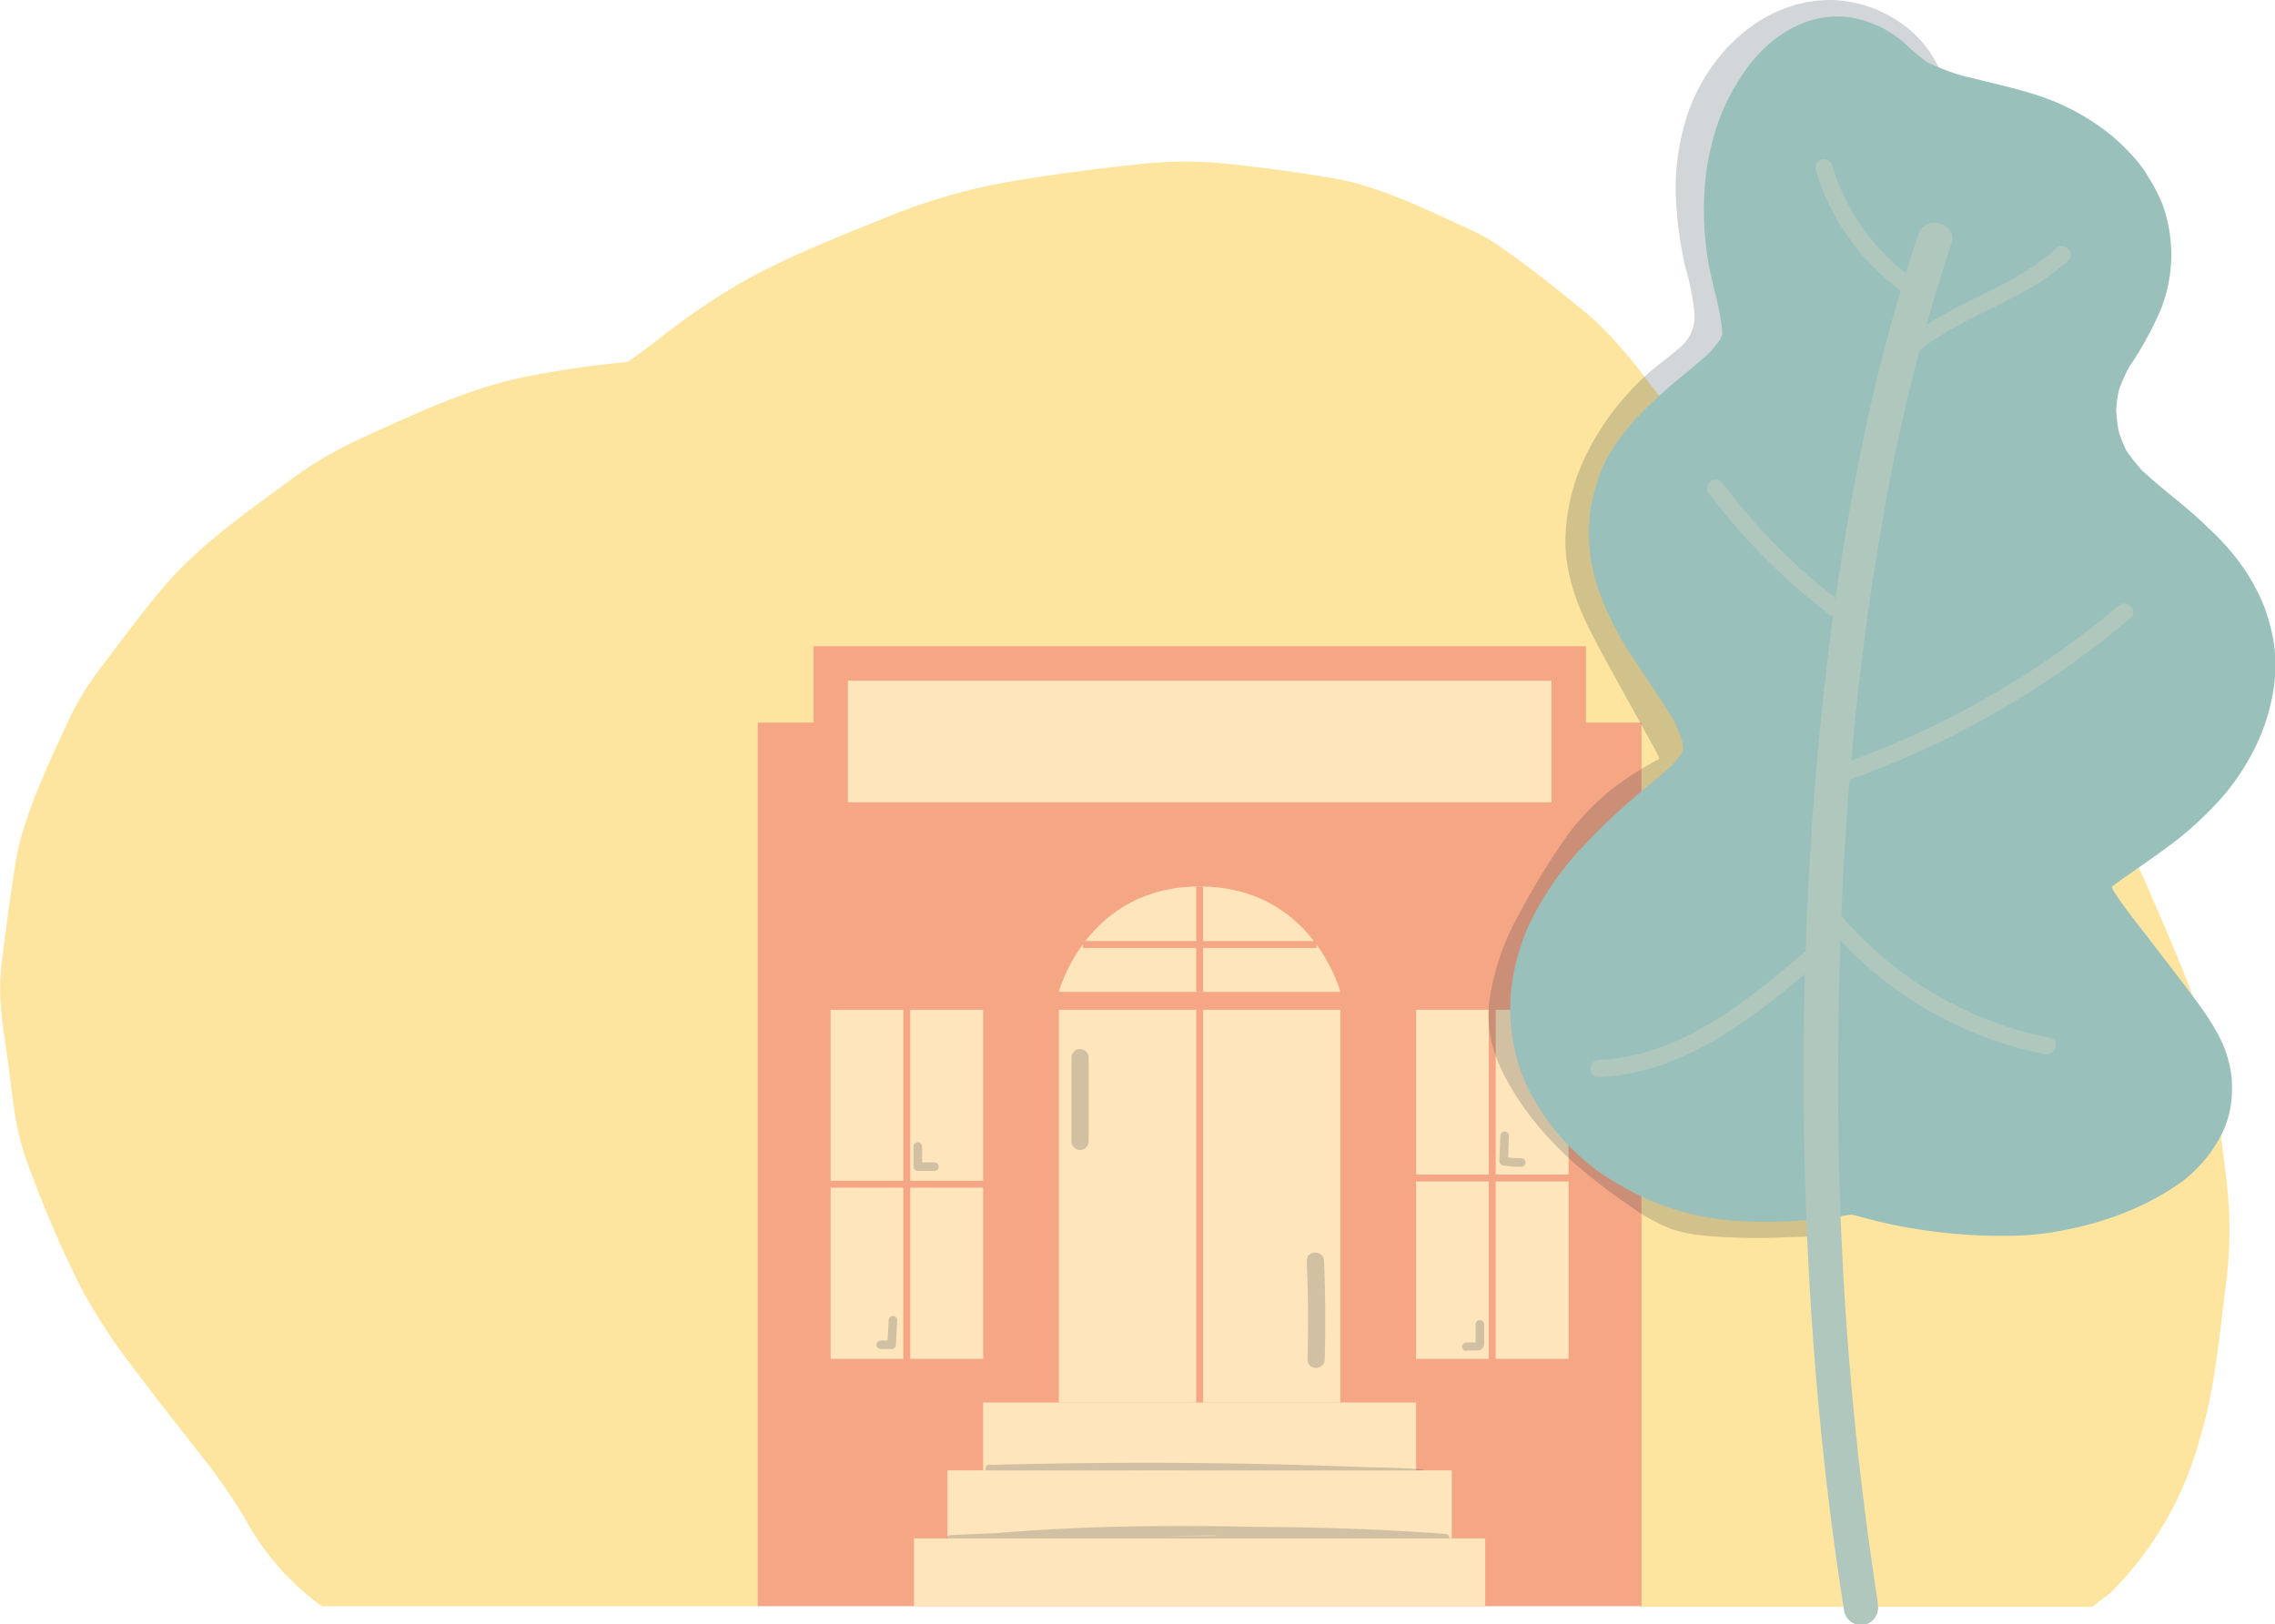 <?xml version="1.0" encoding="UTF-8"?> <svg xmlns="http://www.w3.org/2000/svg" viewBox="0 0 330.45 236"><defs><style>.cls-1{fill:none;}.cls-2{fill:#fee59f;}.cls-3{fill:#f5a685;}.cls-4{fill:#fee5bb;}.cls-5{opacity:0.2;}.cls-6{fill:#20313c;}.cls-7{fill:#9ac0bb;}.cls-8{fill:#afc7bc;}</style></defs><g id="Calque_2" data-name="Calque 2"><g id="Calque_1-2" data-name="Calque 1"><path class="cls-1" d="M228.08,221.24a37.13,37.13,0,0,1-5.94-18.59,37.77,37.77,0,0,1,.9-19.93c.28-.93.54-1.86.77-2.8,0-.91,0-1.82,0-2.72-.26-1.06-.54-2.11-.86-3.16-.43-.78-.88-1.55-1.35-2.32q-1.51-1.54-3.13-3c-1.94-1.33-3.9-2.62-5.88-3.9-3.44-2.24-6.91-4.45-10.29-6.79-1.65-1.15-3.27-2.33-4.87-3.56-4.84-3.71-9.86-7.31-14.43-11.39a67.73,67.73,0,0,1-8.07-8.69c-2.67-3.39-5.27-6.82-7.87-10.25q-3.18.8-6.28,1.83-3.27,1.68-6.38,3.65c-3.78,2.4-7.24,5.22-10.83,7.88a49.1,49.1,0,0,1-5.43,3.6c-1,.54-2,1-3,1.46-4,1.76-9.88,4.67-14.89,6.05a37,37,0,0,1-3.62.77c-3,.49,40.71,2.47,37.68,2.87,2.41,3.09-41.92,4.63-39.53,7.74a113.9,113.9,0,0,1,7,10,49.69,49.69,0,0,1,6.83,25.23l-1.79,13.29A50,50,0,0,1,114,230.62q-1.83,1.4-3.64,2.81H238.37A37.92,37.92,0,0,1,228.08,221.24Z"></path><path class="cls-2" d="M114,230.62a50,50,0,0,0,12.85-22.07l1.79-13.29A49.69,49.69,0,0,0,121.77,170a113.9,113.9,0,0,0-7-10c-2.39-3.11,41.94-4.65,39.53-7.74,3-.4-40.69-2.38-37.68-2.87a37,37,0,0,0,3.62-.77c5-1.38,10.84-4.29,14.89-6.05,1-.44,2-.92,3-1.46a49.1,49.1,0,0,0,5.43-3.6c3.59-2.66,7.05-5.48,10.83-7.88q3.1-2,6.38-3.65,3.1-1,6.28-1.83c2.6,3.43,5.2,6.86,7.87,10.25a67.73,67.73,0,0,0,8.07,8.69c4.57,4.08,9.59,7.68,14.43,11.39,1.6,1.23,3.22,2.41,4.87,3.56,3.38,2.34,6.85,4.55,10.29,6.79,2,1.28,3.94,2.57,5.88,3.9q1.62,1.46,3.13,3c.47.77.92,1.54,1.35,2.32.32,1.05.6,2.1.86,3.16,0,.9,0,1.81,0,2.72-.23.94-.49,1.87-.77,2.8a37.77,37.77,0,0,0-.9,19.93,37.13,37.13,0,0,0,5.94,18.59,37.92,37.92,0,0,0,10.29,12.19h65.57l2.67-2.07a50,50,0,0,0,12.85-22.06c2.3-7.44,2.94-15.4,3.91-23.05a59.69,59.69,0,0,0,.41-10.35c-.08-1.7-.23-3.39-.44-5.08-.76-6-1.35-12-2.57-17.95a62.75,62.75,0,0,0-2.94-10c-1.81-4.67-3.84-9.27-5.82-13.87-.37-.86-.76-1.72-1.17-2.57q-1.11-2.3-2.4-4.49c-.87-1.46-1.79-2.89-2.78-4.27-2.87-4-6-7.88-9.05-11.78-.58-.75-1.17-1.48-1.78-2.2a62.08,62.08,0,0,0-7.69-7.52c-4.56-3.79-9.31-7.38-14.07-10.92-1.46-1.08-2.94-2.12-4.44-3.15-4.9-3.34-10-6.45-14.87-9.8a72.45,72.45,0,0,1-7-7.27c-2.63-3.46-5.26-6.92-7.93-10.36A64.28,64.28,0,0,0,232,46.89c-.58-.55-1.18-1.08-1.8-1.58-3.89-3.2-7.9-6.36-12-9.28a29.34,29.34,0,0,0-4.71-2.71c-5.38-2.44-11.29-5.38-17.23-6.87-.9-.23-1.82-.42-2.74-.57-5.32-.91-10.72-1.63-16.09-2.16a58.74,58.74,0,0,0-12.15.16c-6.28.66-12.58,1.47-18.8,2.55-2,.34-3.92.76-5.86,1.24a84.14,84.14,0,0,0-11.39,3.71c-7.49,3.06-15.25,6-22.31,10.12A102.34,102.34,0,0,0,96,49c-1.59,1.23-3.19,2.46-4.84,3.59a140.29,140.29,0,0,0-15.69,2.33c-8,1.77-15.75,5.44-23,8.76a56.79,56.79,0,0,0-10.23,6c-6.3,4.68-13.32,9.51-18.5,15.63-3.27,3.87-6.3,8-9.33,12q-.83,1.1-1.59,2.25a39.44,39.44,0,0,0-2.81,5c-2.47,5.37-5.19,11-6.87,16.83-.25.87-.46,1.74-.64,2.62-.09.45-.17.89-.24,1.34-.77,4.78-1.4,9.66-2,14.47a32.64,32.64,0,0,0-.18,5.68c.18,3.12.75,6.32,1.16,9.36s.71,6.4,1.41,9.51a39.56,39.56,0,0,0,1.8,5.85,167,167,0,0,0,7.31,16.86,85.4,85.4,0,0,0,7.58,11.61c3.59,4.78,7.29,9.48,11,14.18,1.81,2.45,3.55,4.95,5.14,7.56a37.81,37.81,0,0,0,11.29,12.93h63.6Q112.14,232,114,230.62Z"></path><rect class="cls-3" x="110.07" y="104.99" width="128.36" height="128.36"></rect><rect class="cls-4" x="142.8" y="203.76" width="62.89" height="9.87"></rect><rect class="cls-4" x="153.8" y="146.71" width="40.89" height="57.05"></rect><path class="cls-4" d="M153.8,144.1h40.89s-4-15.31-20.44-15.31S153.8,144.1,153.8,144.1Z"></path><rect class="cls-3" x="173.75" y="128.79" width="1" height="15.31"></rect><rect class="cls-3" x="173.76" y="145.53" width="1" height="58.22"></rect><rect class="cls-3" x="157.28" y="136.72" width="33.95" height="1"></rect><rect class="cls-4" x="120.65" y="146.71" width="22.15" height="50.71"></rect><rect class="cls-4" x="205.69" y="146.71" width="22.15" height="50.71"></rect><rect class="cls-3" x="216.25" y="139.46" width="1" height="69.73"></rect><rect class="cls-3" x="199.79" y="170.65" width="33.95" height="1"></rect><rect class="cls-3" x="131.21" y="140.37" width="1" height="69.73"></rect><rect class="cls-3" x="114.75" y="171.55" width="33.95" height="1"></rect><rect class="cls-4" x="120.66" y="96.39" width="107.2" height="22.67"></rect><path class="cls-3" d="M230.36,121.56H118.16V93.89h112.2Zm-107.2-5h102.2V98.89H123.16Z"></path><g class="cls-5"><path class="cls-6" d="M143.75,214.1c5.16.37,10.32.82,15.49,1.05s10.5.15,15.74,0c10.48-.35,21-1.05,31.46-.38v-1.25q-31-1.55-62.13-.7a.63.63,0,0,0,0,1.25c7.71.57,15.42,1.13,23.16,1.06v-1.25a65.48,65.48,0,0,1-8.17-.26v1.25q11.28.27,22.56-.06a.63.63,0,0,0,0-1.25q-11.28.33-22.56.06c-.82,0-.79,1.17,0,1.25a65.48,65.48,0,0,0,8.17.26.63.63,0,0,0,0-1.25c-7.74.07-15.45-.49-23.16-1.06V214q31.07-.85,62.13.7c.81,0,.8-1.2,0-1.25-10.48-.67-21,0-31.46.38-5.24.18-10.49.26-15.74,0s-10.33-.68-15.49-1.05c-.8,0-.8,1.2,0,1.25Z"></path></g><rect class="cls-4" x="137.62" y="213.62" width="73.26" height="9.87"></rect><g class="cls-5"><path class="cls-6" d="M138.1,224.27c18.66-.84,37.35-1.58,56-1,5.29.17,10.57.43,15.84.83v-1.25c-17.89-.8-35.82-1.6-53.74-.84-5.08.22-10.17.57-15.23,1.08a.63.63,0,0,0,0,1.25q24.78.21,49.56-.05V223a107.67,107.67,0,0,1-13.32-.29V224l27.85.76a.63.63,0,0,0,0-1.25l-27.85-.76c-.82,0-.79,1.18,0,1.25a107.67,107.67,0,0,0,13.32.29.63.63,0,0,0,0-1.25q-24.78.25-49.56.05v1.25c17.84-1.77,35.79-1.56,53.69-.89,5.1.19,10.19.42,15.28.65.81,0,.8-1.2,0-1.25-18.64-1.39-37.35-1.17-56-.48-5.29.19-10.58.42-15.86.66-.81,0-.81,1.28,0,1.25Z"></path></g><rect class="cls-4" x="132.76" y="223.49" width="82.97" height="9.87"></rect><g class="cls-5"><path class="cls-6" d="M155.63,153.66v12.16a1.25,1.25,0,0,0,2.5,0V153.66a1.25,1.25,0,0,0-2.5,0Z"></path></g><g class="cls-5"><path class="cls-6" d="M192.42,197.53q.2-7.17-.1-14.35c-.07-1.6-2.57-1.61-2.5,0q.3,7.17.1,14.35c0,1.61,2.45,1.61,2.5,0Z"></path></g><g class="cls-5"><path class="cls-6" d="M127.94,196l1.57,0a.65.65,0,0,0,.63-.63l.19-3.56a.63.63,0,0,0-.63-.63.65.65,0,0,0-.62.63l-.19,3.56.62-.62-1.57,0a.65.65,0,0,0-.63.63.64.64,0,0,0,.63.62Z"></path></g><g class="cls-5"><path class="cls-6" d="M132.69,166.58v2.91a.64.64,0,0,0,.63.63l2.43,0a.62.62,0,0,0,.62-.62.64.64,0,0,0-.62-.63l-2.43,0,.62.62v-2.91a.65.65,0,0,0-.63-.63.63.63,0,0,0-.62.63Z"></path></g><g class="cls-5"><path class="cls-6" d="M213,196.2h1.38a1.4,1.4,0,0,0,.75-.14,1,1,0,0,0,.45-.81c0-.45,0-.9,0-1.35v-1.42a.63.63,0,1,0-1.25,0v2.44a2.25,2.25,0,0,0,0,.26c0,.14,0-.08,0,0s0,0,0,0l.13-.14c.07,0,.09,0,0,0h0c.09,0,0,0-.06,0H213a.62.62,0,0,0-.62.62.63.63,0,0,0,.62.63Z"></path></g><g class="cls-5"><path class="cls-6" d="M217.92,165l-.13,3.69a.63.63,0,0,0,.46.61,17.58,17.58,0,0,0,2.71.22.65.65,0,0,0,.63-.63.63.63,0,0,0-.63-.62,15.31,15.31,0,0,1-2.38-.18l.46.6.13-3.69a.62.62,0,0,0-.62-.62.64.64,0,0,0-.63.62Z"></path></g><g class="cls-5"><path class="cls-6" d="M282.46,12.39C280.59,4.46,272.05-.69,264.15.08c-8.79.85-15.62,7.64-18.7,15.59a34.45,34.45,0,0,0-1.89,15.07,56.27,56.27,0,0,0,1.19,7.86,39.06,39.06,0,0,1,1.37,6.82A5.88,5.88,0,0,1,244,50.5c-1.66,1.47-3.5,2.7-5.12,4.22a39,39,0,0,0-8.06,10.52,29.56,29.56,0,0,0-3.44,12.84c-.11,5,1.56,9.6,3.83,14,2.48,4.8,5.17,9.5,7.76,14.24.62,1.14,1.28,2.26,1.87,3.42,0,.08.18.44.23.5.3.28-.16.12.14-.14s-.17.13-.36.24a50.48,50.48,0,0,0-5,3.05,34.89,34.89,0,0,0-8.32,8.17,102.86,102.86,0,0,0-6.89,11.27,36,36,0,0,0-4.35,12.87c-.5,4.68,1,8.7,3.4,12.65,4.24,7.11,10.5,12.37,17.26,17a25.67,25.67,0,0,0,6,3.27,22.69,22.69,0,0,0,4.89.92,83.44,83.44,0,0,0,11.18.23c1.52-.05,3-.1,4.55-.13,3.22,0,3.23-5,0-5s-6.35.21-9.53.19-6.58,0-9.65-1c-.14-.05-.8-.31-.35-.12-.54-.24-1.07-.52-1.59-.8a35.94,35.94,0,0,1-3.21-2c-1.77-1.22-3.46-2.56-5.14-3.9a43.89,43.89,0,0,1-7.13-6.76,37.67,37.67,0,0,1-3.12-4.61,18.7,18.7,0,0,1-2.48-5.55c-.79-3.71.35-7.68,1.78-11.09a77.33,77.33,0,0,1,6.28-11.29,34.64,34.64,0,0,1,6.32-8,45.15,45.15,0,0,1,4.66-3.48c1.44-1,3.21-1.47,4.43-2.75,1.81-1.91,1.31-4.37.19-6.47-1.24-2.32-2.52-4.61-3.78-6.92-2.42-4.41-5.15-8.79-7.13-13.42A20.36,20.36,0,0,1,232.63,75c1.48-8.14,6.84-14.75,13.24-19.68a13,13,0,0,0,4.41-5.05,12.87,12.87,0,0,0,.62-7c-.32-2.27-1-4.47-1.47-6.71a45.17,45.17,0,0,1-1-7.23c-.38-8.09,2-16.89,9-21.67a14.25,14.25,0,0,1,9.61-2.63,13.18,13.18,0,0,1,8.56,4.58,9.78,9.78,0,0,1,2,4.06c.74,3.13,5.56,1.8,4.82-1.33Z"></path></g><path class="cls-7" d="M306,19.13a33.48,33.48,0,0,0-10-5.27c-3.64-1.18-7.4-1.95-11.1-2.9A32.56,32.56,0,0,1,280,9.07a26.73,26.73,0,0,1-2.88-2.36,15.77,15.77,0,0,0-8.3-4.17C261.92,1.55,256,6,252.6,11.63a30,30,0,0,0-3.19,6.6,40.24,40.24,0,0,0-1.63,7.19,46.22,46.22,0,0,0,.3,12.32c.56,3.51,1.8,6.93,2.08,10.48,0,.2,0,.39-.09.59s-.14.35-.22.53a22.94,22.94,0,0,1-1.64,2c-2.36,2.16-4.94,4.06-7.28,6.24-3.76,3.48-7.45,7.43-8.92,12.49a26.55,26.55,0,0,0-1.07,4.5,28.48,28.48,0,0,0-.08,4.71A26.07,26.07,0,0,0,232.3,86a45.7,45.7,0,0,0,5.37,10.27c1.74,2.72,3.63,5.36,5.29,8.13a25.62,25.62,0,0,1,1.42,3.33c0,.29.08.58.11.87l-.06.4c-.06.16-.13.33-.2.49a22.24,22.24,0,0,1-1.44,1.77c-2,1.81-4.12,3.46-6.14,5.23a89.86,89.86,0,0,0-8.15,8.06,44.67,44.67,0,0,0-6.05,9.09,23,23,0,0,0-1.55,3.82,30.7,30.7,0,0,0-1.39,6.27,28.51,28.51,0,0,0,.12,6.72,27.62,27.62,0,0,0,1.89,6.73A32.64,32.64,0,0,0,230,168.45a25.84,25.84,0,0,0,3.78,2.8,46.27,46.27,0,0,0,6.22,3.3,40.34,40.34,0,0,0,11.85,2.8,72.7,72.7,0,0,0,17.08-.9c1.28.33,2.57.67,3.85,1a78,78,0,0,0,19.68,2.08,41.06,41.06,0,0,0,8.26-1,45.28,45.28,0,0,0,10.34-3.41,37.64,37.64,0,0,0,5.91-3.47,20.08,20.08,0,0,0,5.83-7.06,14.6,14.6,0,0,0,1.26-4.16,18.5,18.5,0,0,0,.11-3.41,7.94,7.94,0,0,0-.13-1.29,17.93,17.93,0,0,0-1.3-4.34,33.1,33.1,0,0,0-2.5-4.27c-2.41-3.44-5.06-6.72-7.59-10.07-1.92-2.53-4-5-5.7-7.71-.07-.17-.15-.33-.22-.49,1.17-.92,2.41-1.74,3.62-2.59,2-1.4,4-2.81,6-4.34a52.19,52.19,0,0,0,6.9-6.64,35.36,35.36,0,0,0,4.33-6.72,28.5,28.5,0,0,0,2.52-7.63,22.39,22.39,0,0,0,.13-7.83A28.48,28.48,0,0,0,328.83,88a30,30,0,0,0-2.54-4.87,34,34,0,0,0-5.57-6.46c-3-3-6.51-5.45-9.61-8.35a25.81,25.81,0,0,1-2.29-2.92,21.6,21.6,0,0,1-1.06-2.7,22.66,22.66,0,0,1-.38-3.17,21.76,21.76,0,0,1,.38-2.79,22.48,22.48,0,0,1,1.5-3.41A50.77,50.77,0,0,0,313.85,45a21.62,21.62,0,0,0,.27-15.28,25.91,25.91,0,0,0-2.07-4,15.19,15.19,0,0,0-1.24-1.84A29.09,29.09,0,0,0,306,19.13Z"></path><path class="cls-8" d="M272.76,232.84A488.45,488.45,0,0,1,267,156.15c0-26.81,1.75-53.75,6.39-80.18a278.15,278.15,0,0,1,10.05-40.56c1-3.06-3.8-4.37-4.82-1.33a271.09,271.09,0,0,0-9.21,36c-2.5,13.21-4.25,26.57-5.44,40-1.23,13.77-1.85,27.6-2,41.43q-.15,20.27,1.21,40.51c.86,12.66,2.18,25.3,4.05,37.86.22,1.46.45,2.92.68,4.38a2.52,2.52,0,0,0,3.08,1.75,2.56,2.56,0,0,0,1.74-3.08Z"></path><path class="cls-8" d="M278.55,40.92A30.92,30.92,0,0,1,266.14,24a1.25,1.25,0,0,0-2.41.66,33.54,33.54,0,0,0,13.56,18.41c1.34.9,2.6-1.27,1.26-2.15Z"></path><path class="cls-8" d="M267.17,87.31a87.15,87.15,0,0,1-16.87-17,1.29,1.29,0,0,0-1.71-.45,1.27,1.27,0,0,0-.45,1.71,91.39,91.39,0,0,0,17.77,17.86,1.26,1.26,0,0,0,1.71-.45,1.28,1.28,0,0,0-.45-1.71Z"></path><path class="cls-8" d="M278.88,50.86c6.6-5.27,15.26-7.19,21.52-13,1.19-1.09-.58-2.86-1.76-1.76-6.23,5.76-14.93,7.71-21.53,13-1.25,1,.53,2.76,1.77,1.76Z"></path><path class="cls-8" d="M268.13,113.47a131.26,131.26,0,0,0,41.34-23.69c1.23-1-.54-2.8-1.77-1.77a127.78,127.78,0,0,1-40.24,23c-1.5.53-.85,3,.67,2.41Z"></path><path class="cls-8" d="M262.69,137.8c-8.74,7.49-18.4,15.64-30.47,16.19-1.6.07-1.61,2.57,0,2.5,12.8-.58,22.95-9,32.24-16.92,1.22-1-.56-2.81-1.77-1.77Z"></path><path class="cls-8" d="M264.45,133.29a55.48,55.48,0,0,0,32.6,19.88c1.57.31,2.24-2.1.66-2.41a53.35,53.35,0,0,1-31.49-19.24c-1-1.26-2.76.52-1.77,1.77Z"></path></g></g></svg> 